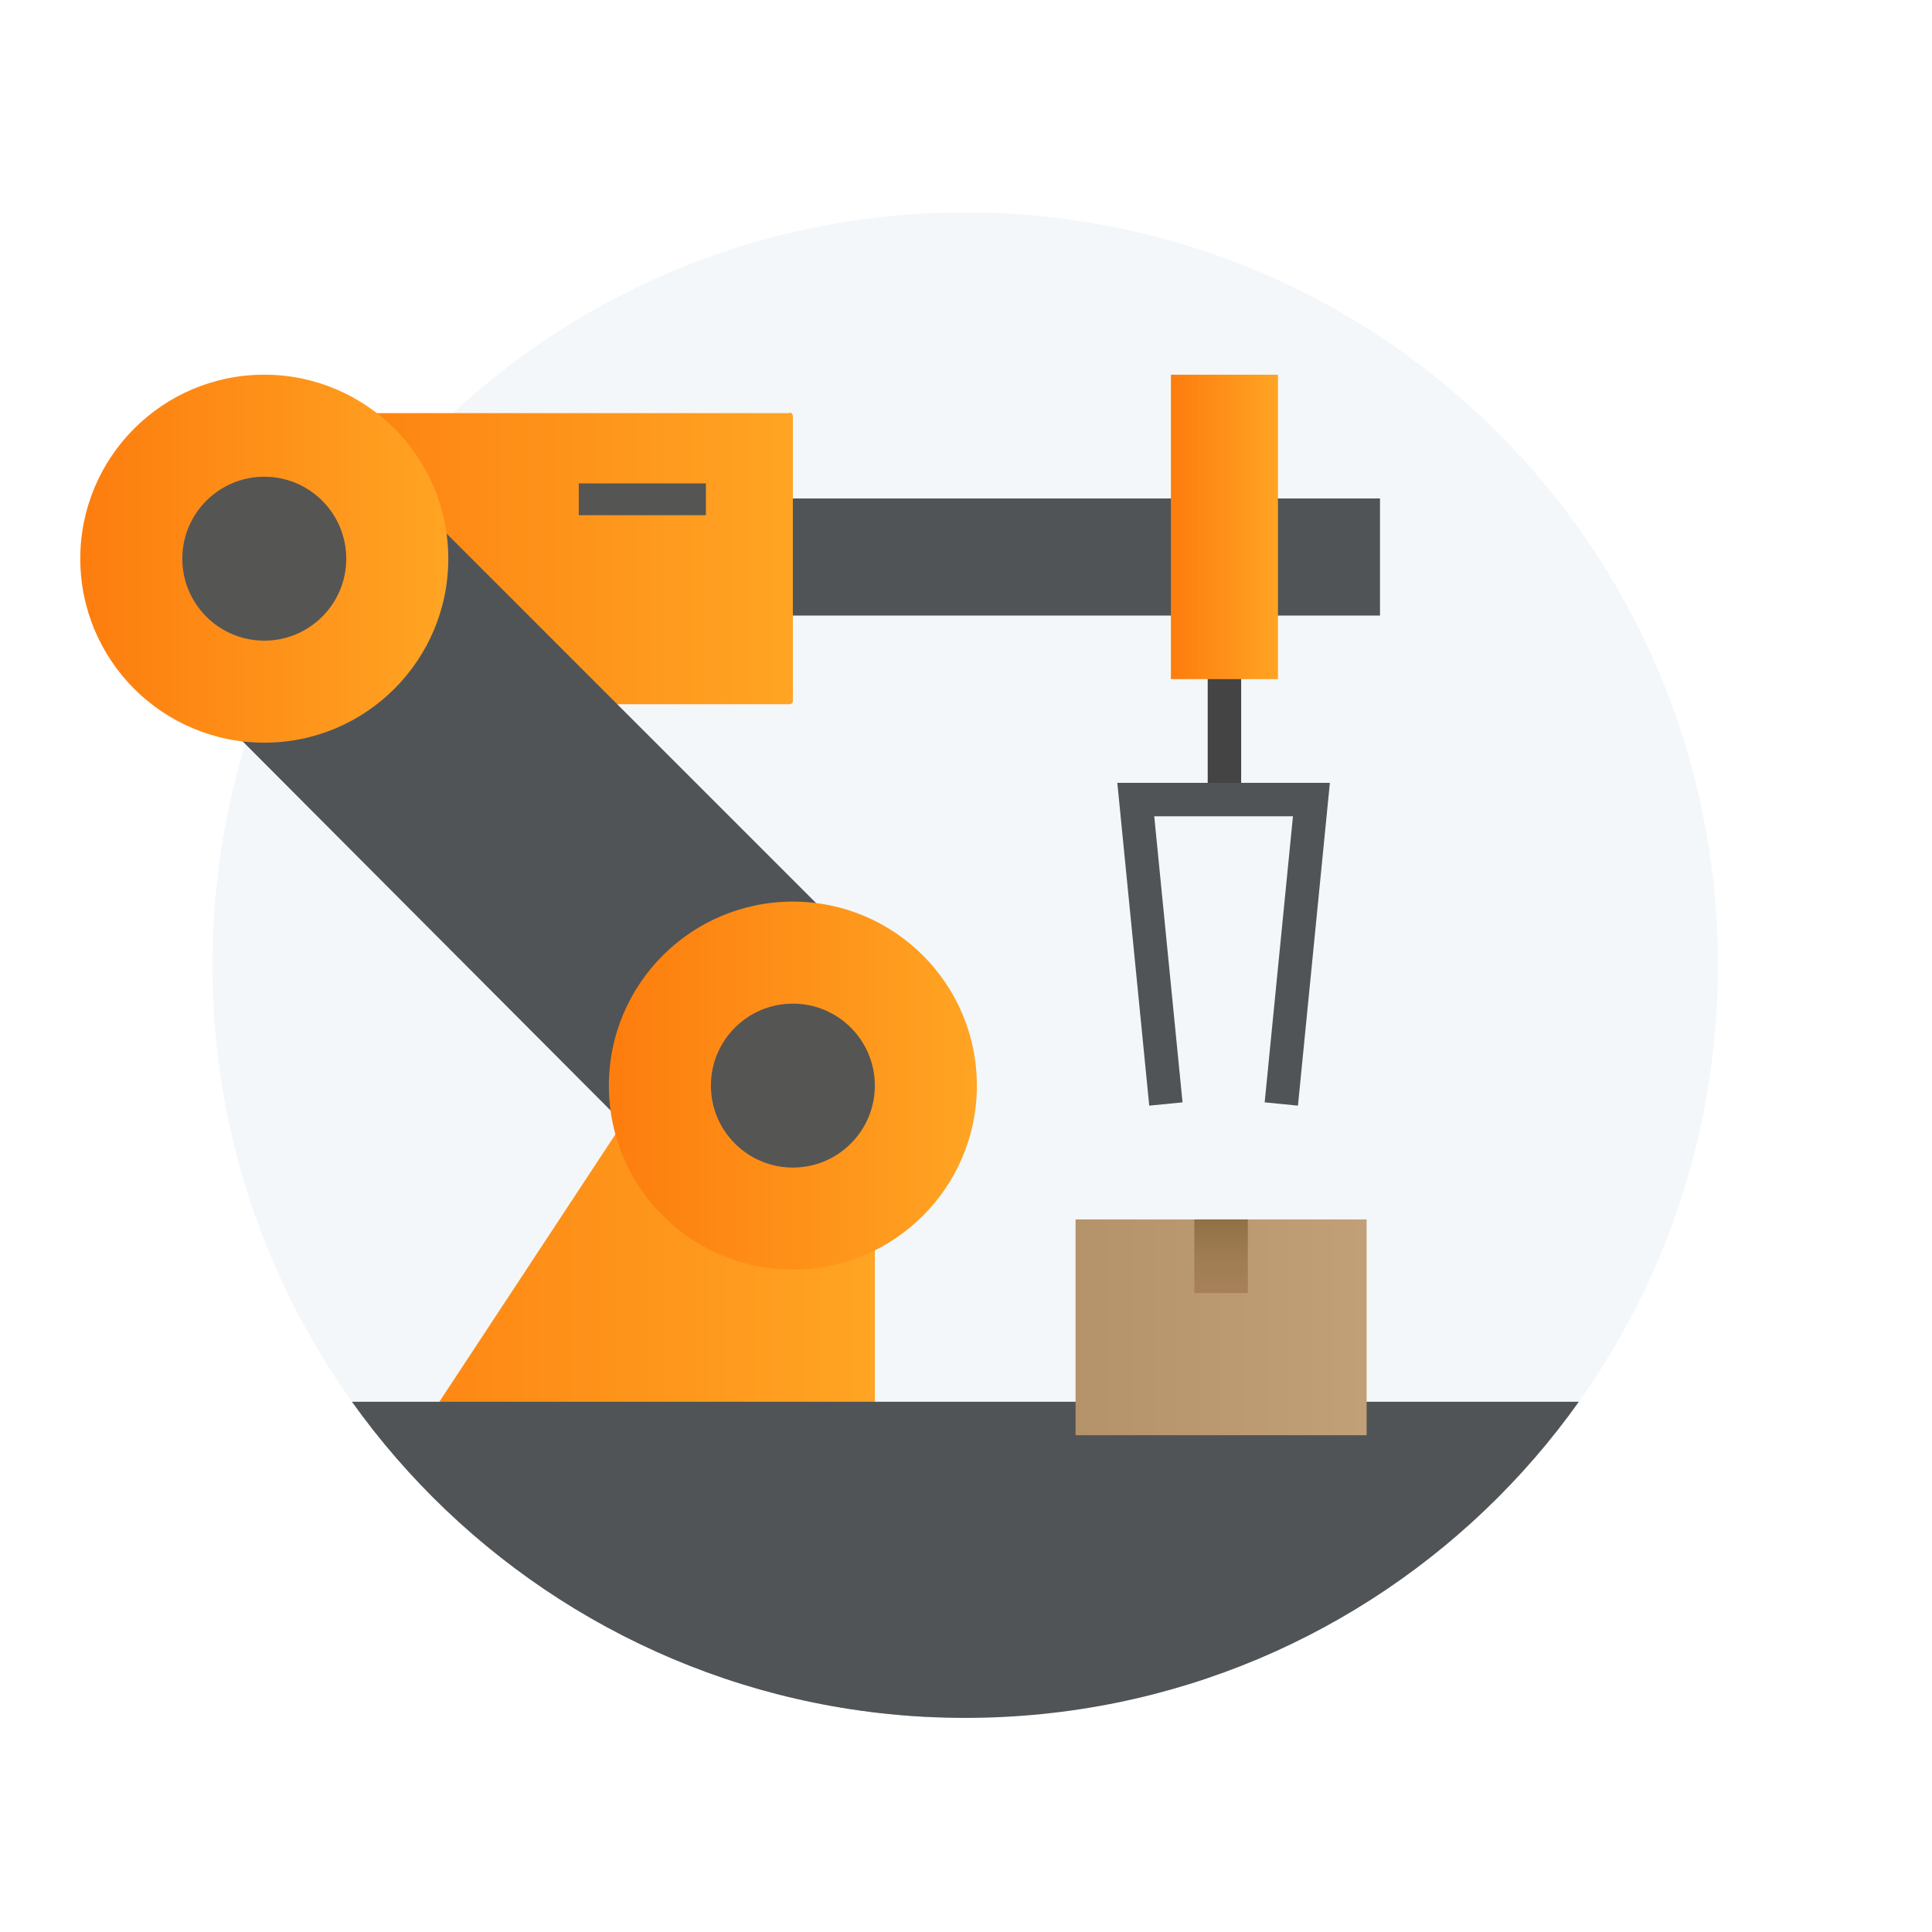 <?xml version="1.0" encoding="UTF-8"?>
<svg id="Layer_1" xmlns="http://www.w3.org/2000/svg" xmlns:xlink="http://www.w3.org/1999/xlink" version="1.1" viewBox="0 0 115.5 115.5">
  <!-- Generator: Adobe Illustrator 29.5.1, SVG Export Plug-In . SVG Version: 2.1.0 Build 141)  -->
  <defs>
    <style>
      .st0, .st1, .st2 {
        fill: none;
      }

      .st3 {
        fill: url(#linear-gradient2);
      }

      .st4 {
        fill: url(#linear-gradient1);
      }

      .st5 {
        fill: url(#linear-gradient3);
      }

      .st6 {
        fill: url(#linear-gradient6);
      }

      .st7 {
        fill: url(#linear-gradient5);
      }

      .st8 {
        fill: url(#linear-gradient4);
      }

      .st9 {
        fill: url(#linear-gradient);
      }

      .st10 {
        fill: #555554;
      }

      .st11 {
        clip-path: url(#clippath-1);
      }

      .st1 {
        stroke: #444;
      }

      .st1, .st2 {
        stroke-miterlimit: 10;
        stroke-width: 2px;
      }

      .st12 {
        fill: #f3f7f9;
      }

      .st13 {
        fill: #505456;
      }

      .st2 {
        stroke: #505456;
      }

      .st14 {
        fill: #a8a8a8;
      }

      .st15 {
        fill: #353535;
      }

      .st16 {
        clip-path: url(#clippath);
      }
    </style>
    <clipPath id="clippath">
      <path class="st0" d="M102.7,12.7H3v45.7h9.8c.4,24.5,20.4,44.3,45,44.3s44.6-19.8,45-44.3V12.7h-.1Z"/>
    </clipPath>
    <linearGradient id="linear-gradient" x1="15.8" y1="34.2" x2="52.3" y2="34.2" gradientTransform="translate(0 118) scale(1 -1)" gradientUnits="userSpaceOnUse">
      <stop offset="0" stop-color="#fd7d0e"/>
      <stop offset="1" stop-color="#ffa423"/>
    </linearGradient>
    <linearGradient id="linear-gradient1" x1="15.8" y1="84.6" x2="47.4" y2="84.6" gradientTransform="translate(0 118) scale(1 -1)" gradientUnits="userSpaceOnUse">
      <stop offset="0" stop-color="#fd7d0e"/>
      <stop offset="1" stop-color="#ffa423"/>
    </linearGradient>
    <linearGradient id="linear-gradient2" x1="4.8" y1="84.6" x2="26.8" y2="84.6" gradientTransform="translate(0 118) scale(1 -1)" gradientUnits="userSpaceOnUse">
      <stop offset="0" stop-color="#fd7d0e"/>
      <stop offset="1" stop-color="#ffa423"/>
    </linearGradient>
    <linearGradient id="linear-gradient3" x1="36.4" y1="53.1" x2="58.4" y2="53.1" gradientTransform="translate(0 118) scale(1 -1)" gradientUnits="userSpaceOnUse">
      <stop offset="0" stop-color="#fd7d0e"/>
      <stop offset="1" stop-color="#ffa423"/>
    </linearGradient>
    <linearGradient id="linear-gradient4" x1="70" y1="86.5" x2="76.4" y2="86.5" gradientTransform="translate(0 118) scale(1 -1)" gradientUnits="userSpaceOnUse">
      <stop offset="0" stop-color="#fd7d0e"/>
      <stop offset="1" stop-color="#ffa423"/>
    </linearGradient>
    <clipPath id="clippath-1">
      <path class="st0" d="M57.7,102.7c24.9,0,45-20.1,45-45S82.6,12.7,57.7,12.7,12.7,32.8,12.7,57.7c0,24.9,20.2,45,45,45Z"/>
    </clipPath>
    <linearGradient id="linear-gradient5" x1="64.3" y1="38.6" x2="81.7" y2="38.6" gradientTransform="translate(0 118) scale(1 -1)" gradientUnits="userSpaceOnUse">
      <stop offset="0" stop-color="#b4936b"/>
      <stop offset="1" stop-color="#c1a077"/>
    </linearGradient>
    <linearGradient id="linear-gradient6" x1="73" y1="40.7" x2="73" y2="45.1" gradientTransform="translate(0 118) scale(1 -1)" gradientUnits="userSpaceOnUse">
      <stop offset=".1" stop-color="#a58058"/>
      <stop offset=".5" stop-color="#a07c53"/>
      <stop offset="1" stop-color="#907045"/>
    </linearGradient>
  </defs>
  <rect class="st0" width="115.5" height="115.5"/>
  <g>
    <path class="st12" d="M57.7,102.7c24.9,0,45-20.1,45-45S82.6,12.7,57.7,12.7,12.7,32.8,12.7,57.7c0,24.9,20.2,45,45,45Z"/>
    <g class="st16">
      <g>
        <polygon class="st9" points="52.3 67.8 52.3 99.7 15.8 99.7 36.8 67.8 52.3 67.8"/>
        <rect class="st13" x="38.4" y="29.8" width="44.1" height="7"/>
        <path class="st4" d="M47.4,24.9v17c0,0,0,.2-.2.2h-31.1c-.1,0-.2,0-.2-.2v-17c0-.1,0-.2.2-.2h31.1c0-.1.2,0,.2.2Z"/>
        <path class="st13" d="M53.4,58.9l-12,12c0,0-.3,0-.4,0l-31.1-31.2c-.1,0-.1-.3,0-.4l11.9-11.9c.1-.1.3-.1.4,0l31.2,31.2c0,0,0,.2,0,.3Z"/>
        <circle class="st3" cx="15.8" cy="33.4" r="11"/>
        <circle class="st10" cx="15.8" cy="33.4" r="4.9"/>
        <circle class="st5" cx="47.4" cy="64.9" r="11"/>
        <circle class="st10" cx="47.4" cy="64.9" r="4.9"/>
        <line class="st1" x1="73.2" y1="47.8" x2="73.2" y2="33.4"/>
        <polyline class="st2" points="69.7 66 67.9 47.8 78.4 47.8 76.6 66"/>
        <rect class="st8" x="70" y="22.4" width="6.4" height="18.2"/>
        <rect class="st14" x="12.7" y="98.3" width="42.7" height="31.3"/>
        <rect class="st10" x="34.6" y="28.9" width="7.6" height="1.9"/>
        <rect class="st15" x="47.9" y="104.2" width="7.6" height="3.1"/>
      </g>
    </g>
    <g class="st11">
      <g>
        <rect class="st13" x="1.6" y="83.8" width="112.3" height="39.5"/>
        <g>
          <rect class="st7" x="64.3" y="72.9" width="17.4" height="12.9"/>
          <rect class="st6" x="71.4" y="72.9" width="3.2" height="4.4"/>
        </g>
      </g>
    </g>
  </g>
</svg>